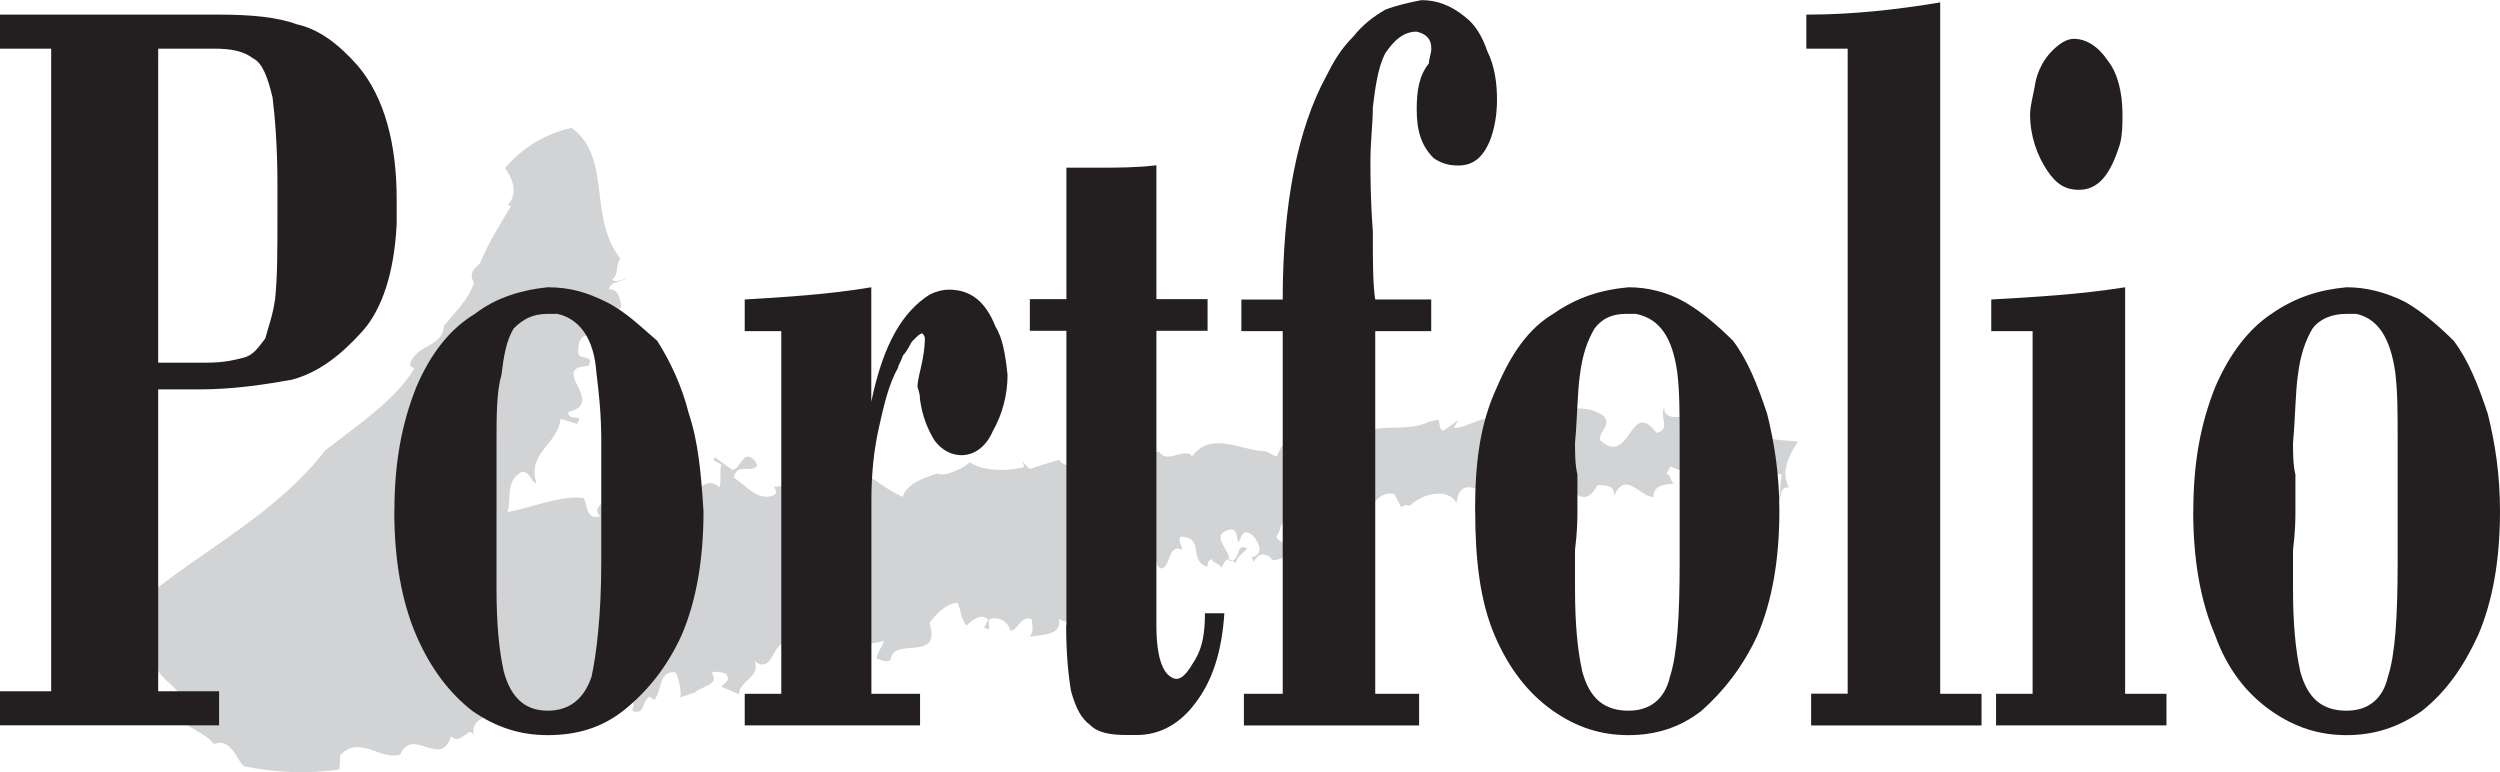 <?xml version="1.0" encoding="UTF-8"?>
<svg id="Page_1" data-name="Page 1" xmlns="http://www.w3.org/2000/svg" viewBox="0 0 208.6 64.45">
  <defs>
    <style>
      .cls-1 {
        fill: #d1d3d4;
      }

      .cls-1, .cls-2 {
        fill-rule: evenodd;
        stroke-width: 0px;
      }

      .cls-2 {
        fill: #231f20;
      }
    </style>
  </defs>
  <g id="Layer_7" data-name="Layer 7">
    <g>
      <path class="cls-1" d="M149.22,40.68c-.73-.08-.53.73-.8,1.1l.24-2.18c-.55-.17-1.09.11-1.54.11.45-.46.98-1.2.33-2-1.18-.07-2.26.49-3.44.87-.27.37.19.81.38,1.18.82.26,1.44-.75,2,.33l.37.72c-.99.74-1.37-.43-1.92-.61l-.8,1.1c.25-1.73-4.71,1.07-2.93-1.68l-1.74-.7-.35.64c.45,0,.28.54.65.81-.91.01-1.72.21-1.71,1.11-1.18-.07-2.3-2.24-3.27-.13-.01-.91-.65-.81-1.38-.89-1.42,2.56-2.19-.7-4.17.33-.37-.27-.82-.26-1.18.38l-.18.09c-.63.1-.47-1.36-1.28-.71l-.35.64-.09-.18c-1.25,1.56-4.12-2.21-4.53.97-.65-1.26-2.74-.87-3.81.15l-.18.09c-.09-.18-.45,0-.63.1l-.56-1.08c-.82-.26-1.63.39-2.07,1.3-2.11-1.42-3.82-.31-5.52,1.26l-.89,1.38c-.1-.63.25-1.28-.57-1.54-.55-.17-.35.64-.8,1.1.1.63,1.37.43.75,1.44.19.36-.63.55-1.08.56-.19-.36-.83-.71-1.28-.25l-.27.37-.19-.36c.63-.1.81-.65.53-1.19-.19-.36-.37-.72-.92-.9-.45,0-.45.46-.71.83-.19-.36-.01-.91-.56-1.08-2.08.39.03,1.82-.23,2.64,1,.17.52-1.64,1.53-1.02-.45.46-.81.65-.98,1.2-.83-.71-.91.01-1.18.38-.19-.36-.64-.35-.83-.71-.36.19-.27.37-.35.64-1.64-.52-.13-2.45-2.22-2.51-.27.37.19.81.11,1.09-1.19-.53-.89,1.38-1.7,1.57-.82-.26-.02-1.36-1.2-1.44-1.26,1.11-1.24,2.02-1.95,3.3-.45.46-1.63.39-2-.33l-.27-.09c.02,1.36-1.22,3.83-3.14,2.77.29,1.45-1.62,1.29-2.43,1.49.27-.37.26-.82.16-1.46-.91-.44-1.26,1.11-1.8.93-.1-.63-.83-1.17-1.65-.98-.18.09-.17.55-.08.73-.09.27-.18.09-.45,0l.35-.64c-.55-.63-1.36.02-1.81.48-.46-.45-.47-1.36-.75-1.9-.91.01-1.8.93-2.34,1.67,1.05,3.35-3.07,1.13-3.23,3.04-.27.37-.91.01-1.18-.07,0-.45.44-.91.61-1.46l-2.26.49c-.09-.18-.01-.91-.47-.9l-.8,1.56-.92-.9-1.44,1.2c-.27-.09-.09-.18,0-.45l-.27-.09c.38,1.18-1.26,1.11-1.6,2.2l-.59-2.9c-.91.01-.96,2.56-2.43,1.49.47,1.36-1.25,1.56-1.32,2.74l-1.46-.61c.09-.27.9-.47.35-1.1-.27-.09-.82-.26-1.18-.07.74.99-.8,1.1-1.43,1.66l-1.18.38c.09-.27-.02-1.36-.39-2.08-1.46-.16-1.07,1.47-1.78,2.3l-.37-.27c-.72.37-.34,1.55-1.44,1.2-.09-.18.44-.91-.38-1.18l-1.08.56c-.28-.54-.38-1.18-1.01-1.08-.63.1-.72.37-.9.92l.37.72-1.08,1.01c0-.45-.37-.72-.92-.9-.53,1.19-1.98,1.03-3.17.5,0,.45-.17,1-.43,1.37l-1.13-2.62c-1.34,1.38-3.99.69-3.5,2.96-.29-1.45-.99.74-1.91-.15-.87,2.74-3.19-.86-4.25,1.51-1.54.57-3.39-1.68-5,.07l-.07,1.18c-2.54.4-5.36.26-7.91-.25-.64-.35-1.03-2.44-2.57-1.87-.93-1.35-4.02-1.58-2.69-3.87-.65-1.26-1.93-1.52-2.22-2.97-1.36.02.16-1.46-1.2-1.44l.13-3.73c5.12-4.25,11.16-7.16,15.26-12.48,2.61-2.04,5.85-4.17,7.44-6.83l-.37-.27c.43-1.82,2.71-1.4,2.86-3.31.98-1.2,2.06-2.21,2.49-3.58-.47-.9.07-1.18.52-1.64.7-1.74,1.59-3.11,2.57-4.76l-.27-.09c.9-.92.42-2.28-.23-3.09,1.43-1.66,3.32-2.86,5.58-3.35,3.4,2.59,1.29,7.34,4.06,10.93-.45.46-.07,1.18-.7,1.74.37.27.91-.01,1.27-.2-.45.46-1.45.29-1.53,1.02.81-.19,1.01,1.08,1.02,1.53-.72.37-1-.17-1.26.65-.35.64-.79,2.01.21,2.18-.27.37-2.57-1.87-2.53.85-.08.73,1.46.16.83,1.17-3.36.14,1.59,3.07-1.67,3.84.01.91,1.36-.02.74.99l-1.37-.43c-.24,2.18-2.87,2.86-2.01,5.39-.55-.17-.47-.9-1.2-.98-1.44.75-.88,2.28-1.22,3.38,2.08-.39,4.52-1.43,6.25-1.18.45,0,.12,2,1.48,1.52-.92-.9.98-1.2.88-2.28,1.17-.83,3.19.86,2.98-1.31.74.99,1.92.61,2.92.78-.27.37.01.91.11,1.54,1-.29,1.78-2.3,3.07-1.13.17-.55-.02-1.36.15-1.91l-.64-.35.09-.27,1.47,1.07c.81-.19.88-1.83,1.9-.75l.19.36c-.53.73-1.73-.25-1.98,1.03,1.01.62,1.94,1.97,3.29,1.5.36-.19.27-.37.08-.73,1.09-.11,2.72-.49,3.01.96l.19.36c2.1.51,2.69-2.31,4.51-2.34,1.01.62,1.84,1.34,3.02,1.86.35-1.1,1.7-1.57,2.88-1.95.64.35,2.44-.58,2.71-.95,1.1.8,3.37.77,4.55.39-.38-1.18.28.54.73.08l2.17-.67c1.29,1.62,3.16-1.41,4.82.48.8-1.56,2.16-1.12,3.53-1.14.74.99,1.72-.21,2.64.23l.09.18c1.6-2.2,4.08-.51,6.17-.45l.91.44.44-.91c2.3,1.78,3.85-3.6,6.44-.82,1.44-1.2,3.99-.24,5.8-1.17l.81-.19c.19.36.01.91.47.9l1.17-.83-.35.64c1.36-.02,3.07-1.59,3.72-.33-.17,1-1.9.75-1.24,2.02,1.46.61,1.34-1.84,2.69-2.31l2.83,1.05c.08-.73.44-.91.7-1.74,1.36-.47,2.72-.49,3.82.31.65.81-.35,1.1-.33,2,2.58,2.32,2.49-3.58,4.72-.61,1.27-.2.16-1.46.7-2.19-.35,1.1,1.74,1.16,2.18.24-.72.37-.8,1.1-.43,1.82.82.26,1.64.52,2.36.15-.46-.45.35-1.1.98-1.2l-.98,1.2,3.45.04v-.91c.37,1.63,2.1,1.42,3.55,1.58-.62,1.01-1.51,2.38-.76,3.83h0Z"/>
      <path class="cls-2" d="M0,57.68v2.84h18.28v-2.84h-5.08v-25.19h3.45c2.84,0,5.48-.41,7.72-.81,2.23-.61,4.06-2.03,5.89-4.06,1.62-1.83,2.64-4.87,2.84-8.94v-2.03c0-4.67-1.02-8.53-3.25-11.17-1.62-1.83-3.25-3.05-5.08-3.45-1.62-.61-3.86-.81-6.5-.81H0v2.84h4.27v53.62H0ZM13.2,4.06h4.67c1.42,0,2.44.2,3.25.81.81.41,1.22,1.62,1.62,3.25.2,1.62.41,4.06.41,7.31v2.44c0,3.05,0,5.28-.2,7.11-.2,1.42-.61,2.44-.81,3.25-.61.81-1.02,1.42-1.83,1.62-.81.2-1.62.41-3.05.41h-4.06V4.06h0Z"/>
      <path class="cls-2" d="M32.9,42.65c0,4.06.61,7.52,1.83,10.36,1.22,2.84,2.84,4.87,4.67,6.3,2.03,1.42,4.06,2.03,6.3,2.03,2.44,0,4.47-.61,6.3-2.03,2.03-1.62,3.66-3.66,4.87-6.3,1.22-2.84,1.83-6.3,1.83-10.36-.2-3.05-.41-5.69-1.22-8.12-.61-2.44-1.62-4.47-2.64-6.09-1.42-1.22-2.64-2.44-4.27-3.25-1.62-.81-3.05-1.22-4.87-1.22-2.03.2-4.27.81-6.09,2.23-2.03,1.22-3.66,3.25-4.87,6.09-1.22,3.05-1.83,6.3-1.83,10.36h0ZM41.43,42.65v-5.69c0-2.23,0-4.27.41-5.69.2-1.62.41-2.84,1.02-3.86.81-.81,1.62-1.22,2.84-1.22h.81c1.83.41,3.05,2.03,3.25,4.87.2,1.62.41,3.45.41,5.69v10.16c0,4.47-.41,7.72-.81,9.55-.61,1.83-1.83,2.84-3.66,2.84s-3.05-1.02-3.66-3.25c-.41-1.83-.61-4.06-.61-6.91v-6.5h0Z"/>
      <path class="cls-2" d="M62.15,60.53h14.62v-2.64h-4.06v-16.25c0-2.03.2-4.06.61-5.89.41-1.83.81-3.66,1.62-5.08,0-.2.2-.41.41-1.02.41-.41.61-1.02.81-1.22.41-.41.61-.61.81-.61,0,0,.2.2.2.41s0,.81-.2,1.83c-.2,1.02-.41,1.62-.41,2.23.2.61.2.81.2,1.02.2,1.42.61,2.44,1.22,3.45.61.81,1.42,1.22,2.23,1.22,1.02,0,2.03-.61,2.64-2.03.81-1.42,1.22-3.05,1.22-4.67-.2-1.83-.41-3.05-1.02-4.06-.81-2.03-2.03-3.05-3.86-3.05-.61,0-1.22.2-1.62.41-2.23,1.42-3.86,4.06-4.87,8.94v-9.55c-3.66.61-7.11.81-10.56,1.02v2.64h3.05v30.26h-3.05v2.64h0Z"/>
      <path class="cls-2" d="M88.96,52.2c0,2.44.2,4.27.41,5.48.41,1.42.81,2.23,1.62,2.84.61.61,1.62.81,3.05.81h.81c2.03,0,3.66-1.02,4.87-2.64,1.42-1.83,2.23-4.27,2.44-7.52h-1.62c0,1.62-.2,2.84-.81,3.86s-1.02,1.62-1.62,1.62c-1.02-.2-1.62-1.62-1.62-4.47v-24.58h4.27v-2.64h-4.27v-11.17c-1.62.2-3.25.2-4.67.2h-2.84v10.97h-3.05v2.64h3.05v24.58h0Z"/>
      <path class="cls-2" d="M107.04,57.89h-3.25v2.64h14.62v-2.64h-3.66v-30.26h4.67v-2.64h-4.67c-.2-1.22-.2-3.05-.2-5.69-.2-2.64-.2-4.67-.2-5.89,0-1.62.2-3.05.2-4.47.2-1.62.41-3.25,1.02-4.47.81-1.22,1.62-1.83,2.64-1.83.81.2,1.22.61,1.22,1.42,0,.41-.2.81-.2,1.22-.81,1.02-1.02,2.23-1.02,3.86,0,1.83.41,3.05,1.42,4.06.61.41,1.22.61,2.03.61,1.22,0,2.03-.61,2.64-2.03.41-1.02.61-2.23.61-3.45,0-1.42-.2-2.84-.81-4.06-.41-1.22-1.02-2.23-1.83-2.84-1.22-1.02-2.44-1.42-3.66-1.42-1.02.2-2.03.41-3.05.81-1.02.61-1.83,1.22-2.64,2.23-1.02,1.02-1.62,2.03-2.23,3.25-2.44,4.47-3.66,10.76-3.66,18.69h-3.45v2.64h3.45v30.26h0Z"/>
      <path class="cls-2" d="M123.09,42.65c0,4.06.41,7.52,1.62,10.36,1.22,2.84,2.84,4.87,4.87,6.3,2.03,1.42,4.06,2.03,6.3,2.03s4.27-.61,6.09-2.03c1.83-1.62,3.45-3.66,4.67-6.3,1.22-2.84,1.83-6.3,1.83-10.36,0-3.05-.41-5.69-1.02-8.12-.81-2.44-1.62-4.47-2.84-6.09-1.22-1.22-2.64-2.44-4.06-3.25-1.42-.81-3.05-1.22-4.67-1.22-2.23.2-4.27.81-6.3,2.23-2.03,1.22-3.45,3.25-4.67,6.09-1.42,3.05-1.83,6.3-1.83,10.36h0ZM131.62,42.65v-3.05c-.2-.81-.2-1.83-.2-2.64.2-2.23.2-4.27.41-5.69.2-1.62.61-2.84,1.22-3.86.61-.81,1.42-1.22,2.64-1.22h.81c2.03.41,3.05,2.03,3.45,4.87.2,1.62.2,3.45.2,5.69v10.16c0,4.47-.2,7.72-.81,9.55-.41,1.83-1.62,2.84-3.45,2.84-2.03,0-3.25-1.02-3.86-3.25-.41-1.83-.61-4.06-.61-6.91v-3.25c.2-1.62.2-2.64.2-3.25h0Z"/>
      <path class="cls-2" d="M151.12,57.89v2.64h14.22v-2.64h-3.45V.2c-3.66.61-7.31,1.02-11.17,1.02v2.84h3.45v53.82h-3.05Z"/>
      <path class="cls-2" d="M166.55,60.53h14.22v-2.64h-3.45V23.97c-3.86.61-7.52.81-11.17,1.02v2.64h3.45v30.26h-3.05v2.64h0ZM169.8,7.11c-.2,1.02-.41,1.83-.41,2.44,0,1.83.61,3.45,1.42,4.67.81,1.22,1.62,1.62,2.64,1.62,1.62,0,2.64-1.22,3.45-3.86.2-.81.2-1.62.2-2.44,0-1.83-.41-3.45-1.22-4.47-.81-1.22-1.83-1.83-2.84-1.83-.61,0-1.22.41-1.83,1.02s-1.22,1.62-1.42,2.84h0Z"/>
      <path class="cls-2" d="M183,42.65c0,4.06.61,7.52,1.83,10.36,1.02,2.84,2.64,4.87,4.67,6.3,2.03,1.42,4.06,2.03,6.3,2.03s4.27-.61,6.3-2.03c2.03-1.62,3.45-3.66,4.67-6.3,1.22-2.84,1.83-6.3,1.83-10.36,0-3.05-.41-5.69-1.02-8.12-.81-2.44-1.62-4.47-2.84-6.09-1.22-1.22-2.64-2.44-4.06-3.25-1.62-.81-3.25-1.22-4.87-1.22-2.23.2-4.27.81-6.3,2.23-1.83,1.22-3.45,3.25-4.67,6.09-1.22,3.05-1.83,6.3-1.83,10.36h0ZM191.53,42.65v-3.05c-.2-.81-.2-1.83-.2-2.64.2-2.23.2-4.27.41-5.69.2-1.62.61-2.84,1.22-3.86.61-.81,1.62-1.22,2.84-1.22h.81c1.83.41,2.84,2.03,3.25,4.87.2,1.62.2,3.45.2,5.69v10.16c0,4.47-.2,7.72-.81,9.55-.41,1.83-1.62,2.84-3.45,2.84-2.03,0-3.25-1.02-3.86-3.25-.41-1.83-.61-4.06-.61-6.91v-3.25c.2-1.62.2-2.64.2-3.25h0Z"/>
    </g>
  </g>
</svg>